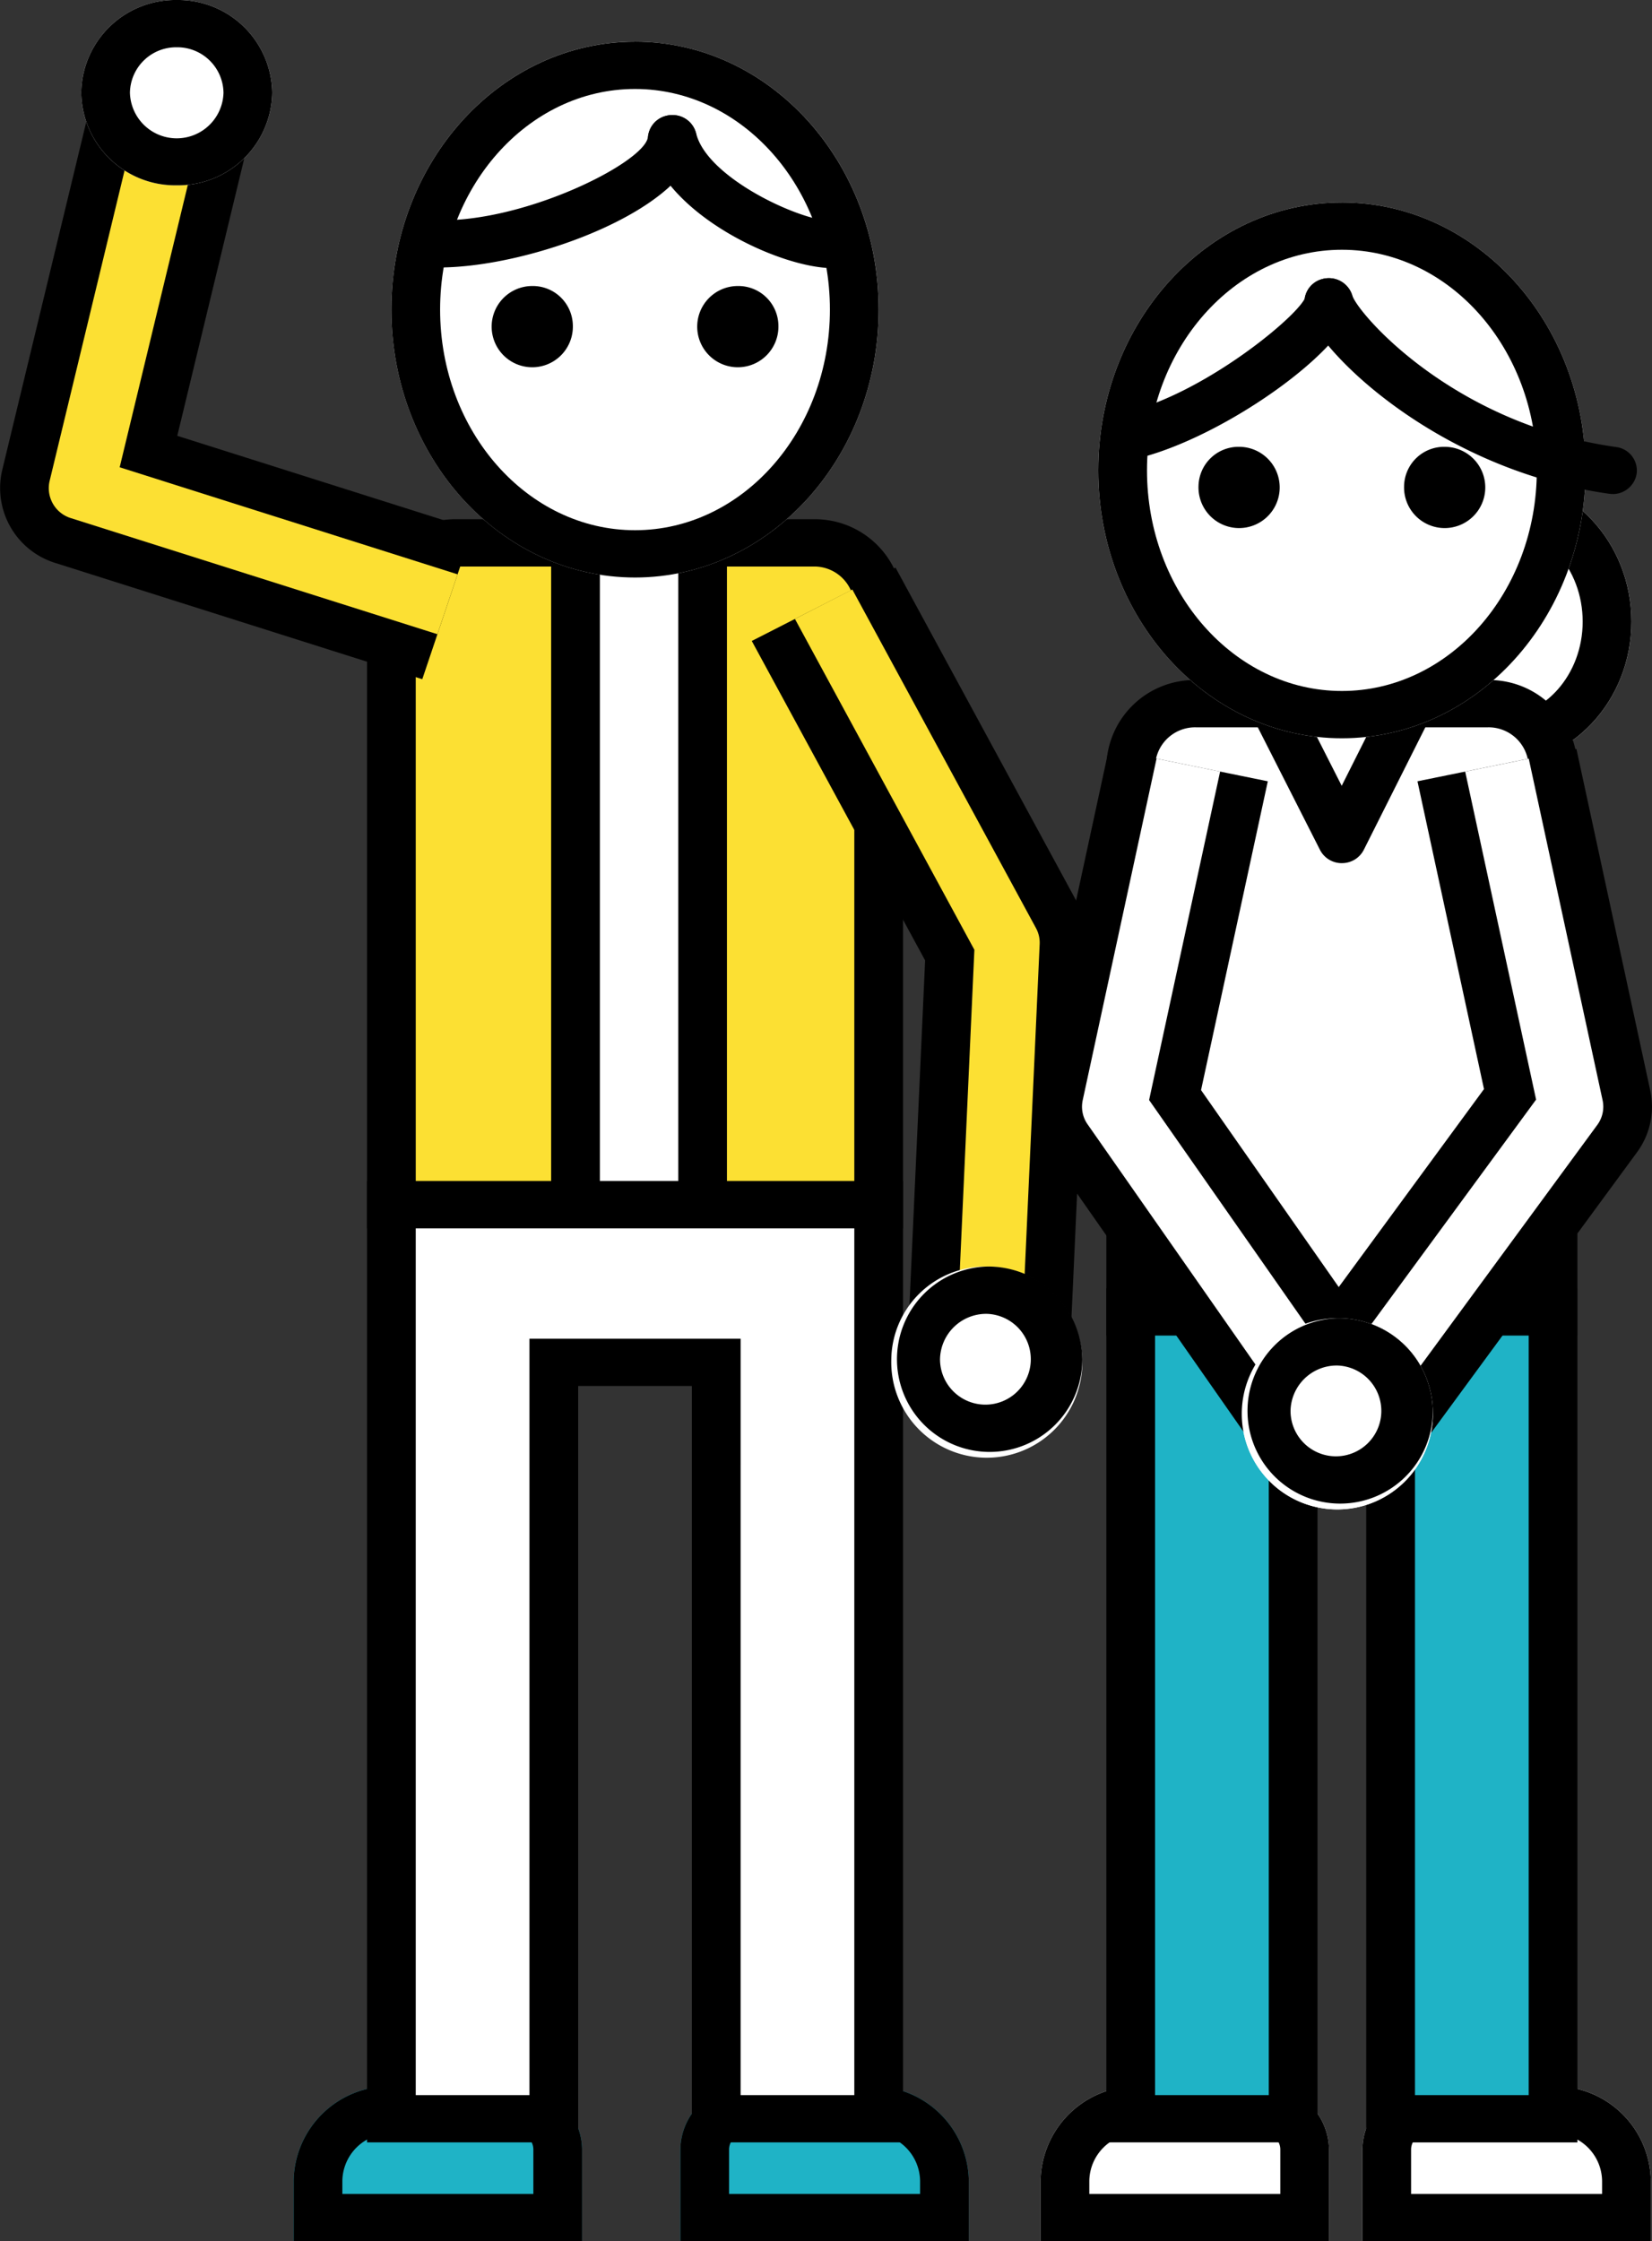 <svg xmlns="http://www.w3.org/2000/svg" xmlns:xlink="http://www.w3.org/1999/xlink" width="117.984" height="160" viewBox="0 0 117.984 160">
  <rect x="0" y="0" width="117.984" height="160" fill="#333333" stroke="none"/>
  <defs>
    <style>
      .cls-1 {
        fill: none;
      }

      .cls-2 {
        clip-path: url(#clip-path);
      }

      .cls-3 {
        fill: #fff;
      }

      .cls-4 {
        fill: #1fb3c6;
      }

      .cls-5 {
        fill: #fce033;
      }
    </style>
    <clipPath id="clip-path">
      <rect id="長方形_2237" data-name="長方形 2237" class="cls-1" width="117.984" height="160"/>
    </clipPath>
  </defs>
  <g id="グループ_22679" data-name="グループ 22679" class="cls-2">
    <path id="パス_23549" data-name="パス 23549" class="cls-3" d="M41.938,77.256h20.6V72.942a6.857,6.857,0,0,0-6.96-6.75h-9a4.572,4.572,0,0,0-4.64,4.5Z" transform="translate(55.361 82.744)"/>
    <path id="パス_23550" data-name="パス 23550" d="M55.578,69.568a3.433,3.433,0,0,1,3.48,3.375v.938H45.418V70.693a1.143,1.143,0,0,1,1.16-1.125Zm0-3.375h-9a4.572,4.572,0,0,0-4.64,4.5v6.563h20.6V72.943a6.857,6.857,0,0,0-6.96-6.75" transform="translate(55.361 82.745)"/>
    <path id="パス_23551" data-name="パス 23551" class="cls-3" d="M52.633,77.256h-20.6V72.942a6.857,6.857,0,0,1,6.96-6.75h9a4.572,4.572,0,0,1,4.64,4.5Z" transform="translate(42.285 82.744)"/>
    <path id="パス_23552" data-name="パス 23552" d="M47.993,69.568a1.143,1.143,0,0,1,1.16,1.125v3.188H35.513v-.938a3.433,3.433,0,0,1,3.48-3.375Zm0-3.375h-9a6.857,6.857,0,0,0-6.96,6.75v4.313h20.6V70.693a4.57,4.57,0,0,0-4.64-4.5" transform="translate(42.285 82.745)"/>
    <path id="パス_23553" data-name="パス 23553" class="cls-3" d="M61.114,25.413c0,5.657-4.285,10.242-9.573,10.242s-9.573-4.586-9.573-10.242,4.285-10.242,9.573-10.242,9.573,4.586,9.573,10.242" transform="translate(55.402 18.964)"/>
    <path id="パス_23554" data-name="パス 23554" d="M51.541,18.546c3.359,0,6.092,3.08,6.092,6.867s-2.733,6.865-6.092,6.865-6.092-3.08-6.092-6.865,2.733-6.867,6.092-6.867m0-3.375c-5.287,0-9.573,4.586-9.573,10.242s4.285,10.24,9.573,10.24,9.573-4.586,9.573-10.24-4.285-10.242-9.573-10.242" transform="translate(55.4 18.964)"/>
    <path id="パス_23555" data-name="パス 23555" class="cls-3" d="M34.808,65.751H64.969V26.827a4.57,4.57,0,0,0-4.64-4.5H39.448a4.57,4.57,0,0,0-4.64,4.5Z" transform="translate(45.949 27.91)"/>
    <path id="パス_23556" data-name="パス 23556" d="M67.7,68.376H34.057V27.765a6.293,6.293,0,0,1,6.38-6.188H61.318a6.293,6.293,0,0,1,6.38,6.188ZM37.537,65H64.218V27.765a2.861,2.861,0,0,0-2.9-2.813H40.437a2.861,2.861,0,0,0-2.9,2.813Z" transform="translate(44.957 26.972)"/>
    <path id="パス_23557" data-name="パス 23557" class="cls-3" d="M38.811,21.565H50.342L44.6,32.975Z" transform="translate(51.233 26.957)"/>
    <path id="パス_23558" data-name="パス 23558" d="M45.592,35.6a1.743,1.743,0,0,1-1.561-.943L38.24,23.248a1.643,1.643,0,0,1,.084-1.636,1.755,1.755,0,0,1,1.478-.8H51.329a1.745,1.745,0,0,1,1.473.794,1.634,1.634,0,0,1,.088,1.634L47.156,34.652a1.746,1.746,0,0,1-1.561.947Zm-3-11.408,2.988,5.886,2.958-5.886Z" transform="translate(50.243 26.021)"/>
    <path id="パス_23559" data-name="パス 23559" class="cls-4" d="M64.969,41.626v57.6h-11.6V52.877h-6.96V99.223h-11.6v-57.6Z" transform="translate(45.948 52.035)"/>
    <path id="パス_23560" data-name="パス 23560" d="M67.7,101.851H52.617V55.5h-3.48v46.349H34.057V40.876H67.7ZM56.1,98.475h8.12V44.251H37.537V98.475h8.12V52.126H56.1Z" transform="translate(44.957 51.097)"/>
    <path id="パス_23561" data-name="パス 23561" d="M48.892,74.287l-9.447-6.525,14.47-19.715L49.164,26.073l11.352-2.311,5.273,24.384a5.486,5.486,0,0,1-.951,4.419Z" transform="translate(52.07 29.704)"/>
    <path id="パス_23562" data-name="パス 23562" class="cls-3" d="M44.446,71.943l-3.779-2.61L56.023,48.412,50.959,24.994l4.54-.923,5.273,24.384a2.191,2.191,0,0,1-.38,1.766Z" transform="translate(53.683 30.09)"/>
    <path id="パス_23563" data-name="パス 23563" class="cls-3" d="M38.227,48.441a6.824,6.824,0,1,0,6.821-6.615,6.72,6.72,0,0,0-6.821,6.615" transform="translate(50.462 52.285)"/>
    <path id="パス_23564" data-name="パス 23564" d="M45.048,45.2a3.242,3.242,0,1,1-3.341,3.24,3.3,3.3,0,0,1,3.341-3.24m0-3.375a6.618,6.618,0,1,0,6.821,6.615,6.72,6.72,0,0,0-6.821-6.615" transform="translate(50.462 52.285)"/>
    <path id="パス_23565" data-name="パス 23565" d="M47.993,74.182,32.806,52.459a5.5,5.5,0,0,1-.875-4.313l5.276-24.384,11.35,2.311L43.789,48.119,57.6,67.866Z" transform="translate(41.988 29.704)"/>
    <path id="パス_23566" data-name="パス 23566" class="cls-3" d="M48.893,71.9,33.708,50.18a2.187,2.187,0,0,1-.35-1.726L38.631,24.07l4.54.923L38.1,48.443,52.735,69.375Z" transform="translate(43.968 30.089)"/>
    <path id="パス_23567" data-name="パス 23567" class="cls-3" d="M51.869,48.441a6.824,6.824,0,1,1-6.821-6.615,6.72,6.72,0,0,1,6.821,6.615" transform="translate(50.462 52.285)"/>
    <path id="パス_23568" data-name="パス 23568" d="M45.048,45.2a3.242,3.242,0,1,1-3.341,3.24,3.3,3.3,0,0,1,3.341-3.24m0-3.375a6.618,6.618,0,1,0,6.821,6.615,6.72,6.72,0,0,0-6.821-6.615" transform="translate(50.462 52.285)"/>
    <path id="パス_23569" data-name="パス 23569" class="cls-3" d="M33.808,25.55c0,10.562,7.791,19.126,17.4,19.126s17.4-8.564,17.4-19.126S60.818,6.424,51.208,6.424s-17.4,8.564-17.4,19.126" transform="translate(44.629 8.03)"/>
    <path id="パス_23570" data-name="パス 23570" d="M51.208,9.8c7.675,0,13.92,7.065,13.92,15.75S58.883,41.3,51.208,41.3s-13.92-7.065-13.92-15.75S43.534,9.8,51.208,9.8m0-3.375c-9.61,0-17.4,8.564-17.4,19.126s7.791,19.126,17.4,19.126,17.4-8.564,17.4-19.126S60.818,6.424,51.208,6.424" transform="translate(44.629 8.03)"/>
    <path id="パス_23571" data-name="パス 23571" d="M35.795,21.758a1.73,1.73,0,0,1-1.687-1.283,1.689,1.689,0,0,1,1.274-2.045c5.58-1.33,12.115-6.689,12.842-8.141a1.744,1.744,0,0,1,3.464.223c0,3.085-9.111,9.678-15.472,11.2a1.907,1.907,0,0,1-.42.047m12.412-11.25v0Z" transform="translate(44.957 11.031)"/>
    <path id="パス_23572" data-name="パス 23572" d="M62.16,24.234a1.877,1.877,0,0,1-.251-.018c-12.241-1.717-20.871-10.193-21.7-13.28A1.682,1.682,0,0,1,41.458,8.88a1.752,1.752,0,0,1,2.121,1.2c.411,1.274,7.162,9.16,18.827,10.8a1.692,1.692,0,0,1,1.473,1.91,1.726,1.726,0,0,1-1.719,1.447" transform="translate(53.008 11.033)"/>
    <path id="パス_23573" data-name="パス 23573" d="M43.222,16.99a2.9,2.9,0,1,0,2.9-2.813,2.858,2.858,0,0,0-2.9,2.813" transform="translate(57.056 17.722)"/>
    <path id="パス_23574" data-name="パス 23574" d="M36.894,16.99a2.9,2.9,0,1,0,2.9-2.813,2.858,2.858,0,0,0-2.9,2.813" transform="translate(48.702 17.722)"/>
    <path id="パス_23575" data-name="パス 23575" class="cls-4" d="M29.639,77.256H9.039V72.942A6.857,6.857,0,0,1,16,66.192h9a4.572,4.572,0,0,1,4.64,4.5Z" transform="translate(11.932 82.744)"/>
    <path id="パス_23576" data-name="パス 23576" d="M25,69.568a1.143,1.143,0,0,1,1.16,1.125v3.188H12.519v-.938A3.433,3.433,0,0,1,16,69.568Zm0-3.375H16a6.857,6.857,0,0,0-6.96,6.75v4.313h20.6V70.693a4.57,4.57,0,0,0-4.64-4.5" transform="translate(11.932 82.745)"/>
    <path id="パス_23577" data-name="パス 23577" class="cls-4" d="M20.944,77.256h20.6V72.942a6.857,6.857,0,0,0-6.96-6.75h-9a4.572,4.572,0,0,0-4.64,4.5Z" transform="translate(27.647 82.744)"/>
    <path id="パス_23578" data-name="パス 23578" d="M34.584,69.568a3.433,3.433,0,0,1,3.48,3.375v.938H24.424V70.693a1.143,1.143,0,0,1,1.16-1.125Zm0-3.375h-9a4.572,4.572,0,0,0-4.64,4.5v6.563h20.6V72.943a6.857,6.857,0,0,0-6.96-6.75" transform="translate(27.647 82.745)"/>
    <path id="パス_23579" data-name="パス 23579" class="cls-5" d="M46.849,64.476h-34.8V21.725a4.57,4.57,0,0,1,4.64-4.5H42.209a4.57,4.57,0,0,1,4.64,4.5Z" transform="translate(15.904 21.532)"/>
    <path id="パス_23580" data-name="パス 23580" d="M49.579,67.1H11.3V22.663a6.291,6.291,0,0,1,6.38-6.188H43.2a6.291,6.291,0,0,1,6.38,6.188Zm-34.8-3.375H46.1V22.663a2.861,2.861,0,0,0-2.9-2.813H17.678a2.861,2.861,0,0,0-2.9,2.813Z" transform="translate(14.914 20.594)"/>
    <rect id="長方形_2236" data-name="長方形 2236" class="cls-3" width="9.078" height="47.251" transform="translate(41.1 38.755)"/>
    <path id="パス_23581" data-name="パス 23581" d="M27.782,67.1H18.706a1.714,1.714,0,0,1-1.74-1.688V18.162a1.715,1.715,0,0,1,1.74-1.688h9.076a1.715,1.715,0,0,1,1.74,1.688V65.413a1.714,1.714,0,0,1-1.74,1.688m-7.336-3.375h5.6V19.849h-5.6Z" transform="translate(22.396 20.593)"/>
    <path id="パス_23582" data-name="パス 23582" class="cls-3" d="M12.048,38.225v65.252h11.6v-54h11.6v54h11.6V38.225Z" transform="translate(15.905 47.783)"/>
    <path id="パス_23583" data-name="パス 23583" d="M49.579,106.1H34.5v-54h-8.12v54H11.3V37.475H49.579Zm-11.6-3.375H46.1V40.85H14.778v61.877H22.9v-54h15.08Z" transform="translate(14.914 46.846)"/>
    <path id="パス_23584" data-name="パス 23584" d="M30.159,45.528,4,37.245A5.6,5.6,0,0,1,.154,30.614L6.975,2.369,18.269,4.936,12.661,28.153l21.1,6.678Z" transform="translate(0 2.961)"/>
    <path id="パス_23585" data-name="パス 23585" class="cls-5" d="M29.259,41.889,3.1,33.607a2.239,2.239,0,0,1-1.538-2.651L8.383,2.711,12.9,3.739,6.567,29.971,30.7,37.614Z" transform="translate(1.98 3.388)"/>
    <path id="パス_23586" data-name="パス 23586" class="cls-3" d="M16.142,6.615A6.72,6.72,0,0,1,9.321,13.23,6.72,6.72,0,0,1,2.5,6.615,6.72,6.72,0,0,1,9.321,0a6.72,6.72,0,0,1,6.821,6.615" transform="translate(3.3 0)"/>
    <path id="パス_23587" data-name="パス 23587" d="M9.321,3.375a3.3,3.3,0,0,1,3.341,3.24,3.342,3.342,0,0,1-6.682,0,3.3,3.3,0,0,1,3.341-3.24M9.321,0A6.72,6.72,0,0,0,2.5,6.615,6.72,6.72,0,0,0,9.321,13.23a6.72,6.72,0,0,0,6.821-6.615A6.72,6.72,0,0,0,9.321,0" transform="translate(3.3 0)"/>
    <path id="パス_23588" data-name="パス 23588" d="M45.9,73.187l-11.589-.5,1.211-26.634L23.142,23.247l10.266-5.238L46.519,42.166a5.5,5.5,0,0,1,.661,2.867Z" transform="translate(30.549 22.512)"/>
    <path id="パス_23589" data-name="パス 23589" class="cls-5" d="M40.669,72.166l-4.635-.2,1.253-27.545L24.47,20.8l4.1-2.1L41.683,42.866a2.181,2.181,0,0,1,.267,1.145Z" transform="translate(32.302 23.385)"/>
    <path id="パス_23590" data-name="パス 23590" class="cls-3" d="M27.437,46.8a6.824,6.824,0,1,0,6.821-6.615A6.72,6.72,0,0,0,27.437,46.8" transform="translate(36.218 50.235)"/>
    <path id="パス_23591" data-name="パス 23591" d="M34.258,43.561a3.242,3.242,0,1,1-3.341,3.24,3.3,3.3,0,0,1,3.341-3.24m0-3.375A6.618,6.618,0,1,0,41.079,46.8a6.72,6.72,0,0,0-6.821-6.615" transform="translate(36.218 50.235)"/>
    <path id="パス_23592" data-name="パス 23592" class="cls-3" d="M46.849,20.448c0,10.562-7.791,19.126-17.4,19.126s-17.4-8.564-17.4-19.126,7.791-19.126,17.4-19.126,17.4,8.564,17.4,19.126" transform="translate(15.904 1.652)"/>
    <path id="パス_23593" data-name="パス 23593" d="M29.448,4.7c7.675,0,13.92,7.065,13.92,15.75S37.123,36.2,29.448,36.2s-13.92-7.065-13.92-15.75S21.774,4.7,29.448,4.7m0-3.375c-9.61,0-17.4,8.564-17.4,19.126s7.791,19.126,17.4,19.126,17.4-8.564,17.4-19.126S39.058,1.322,29.448,1.322" transform="translate(15.904 1.652)"/>
    <path id="パス_23594" data-name="パス 23594" d="M20.934,11.888a2.9,2.9,0,1,1-2.9-2.813,2.858,2.858,0,0,1,2.9,2.813" transform="translate(19.978 11.344)"/>
    <path id="パス_23595" data-name="パス 23595" d="M27.262,11.888a2.9,2.9,0,1,1-2.9-2.813,2.858,2.858,0,0,1,2.9,2.813" transform="translate(28.331 11.344)"/>
    <path id="パス_23596" data-name="パス 23596" d="M15.02,14.531c-.364,0-.712-.014-1.046-.038a1.7,1.7,0,0,1-1.6-1.814,1.745,1.745,0,0,1,1.87-1.553c6.382.493,15.547-4.084,15.7-5.929a1.749,1.749,0,0,1,1.879-1.541A1.7,1.7,0,0,1,33.42,5.479c-.418,4.808-11.707,9.052-18.4,9.052" transform="translate(16.331 4.564)"/>
    <path id="パス_23597" data-name="パス 23597" d="M33.161,14.577c-3.83,0-11.951-3.836-13.169-8.854a1.688,1.688,0,0,1,1.295-2.03,1.756,1.756,0,0,1,2.1,1.258c.805,3.317,7.976,6.491,9.909,6.244a1.738,1.738,0,0,1,1.949,1.46,1.7,1.7,0,0,1-1.5,1.888,4.65,4.65,0,0,1-.575.034" transform="translate(26.33 4.566)"/>
  </g>
</svg>
